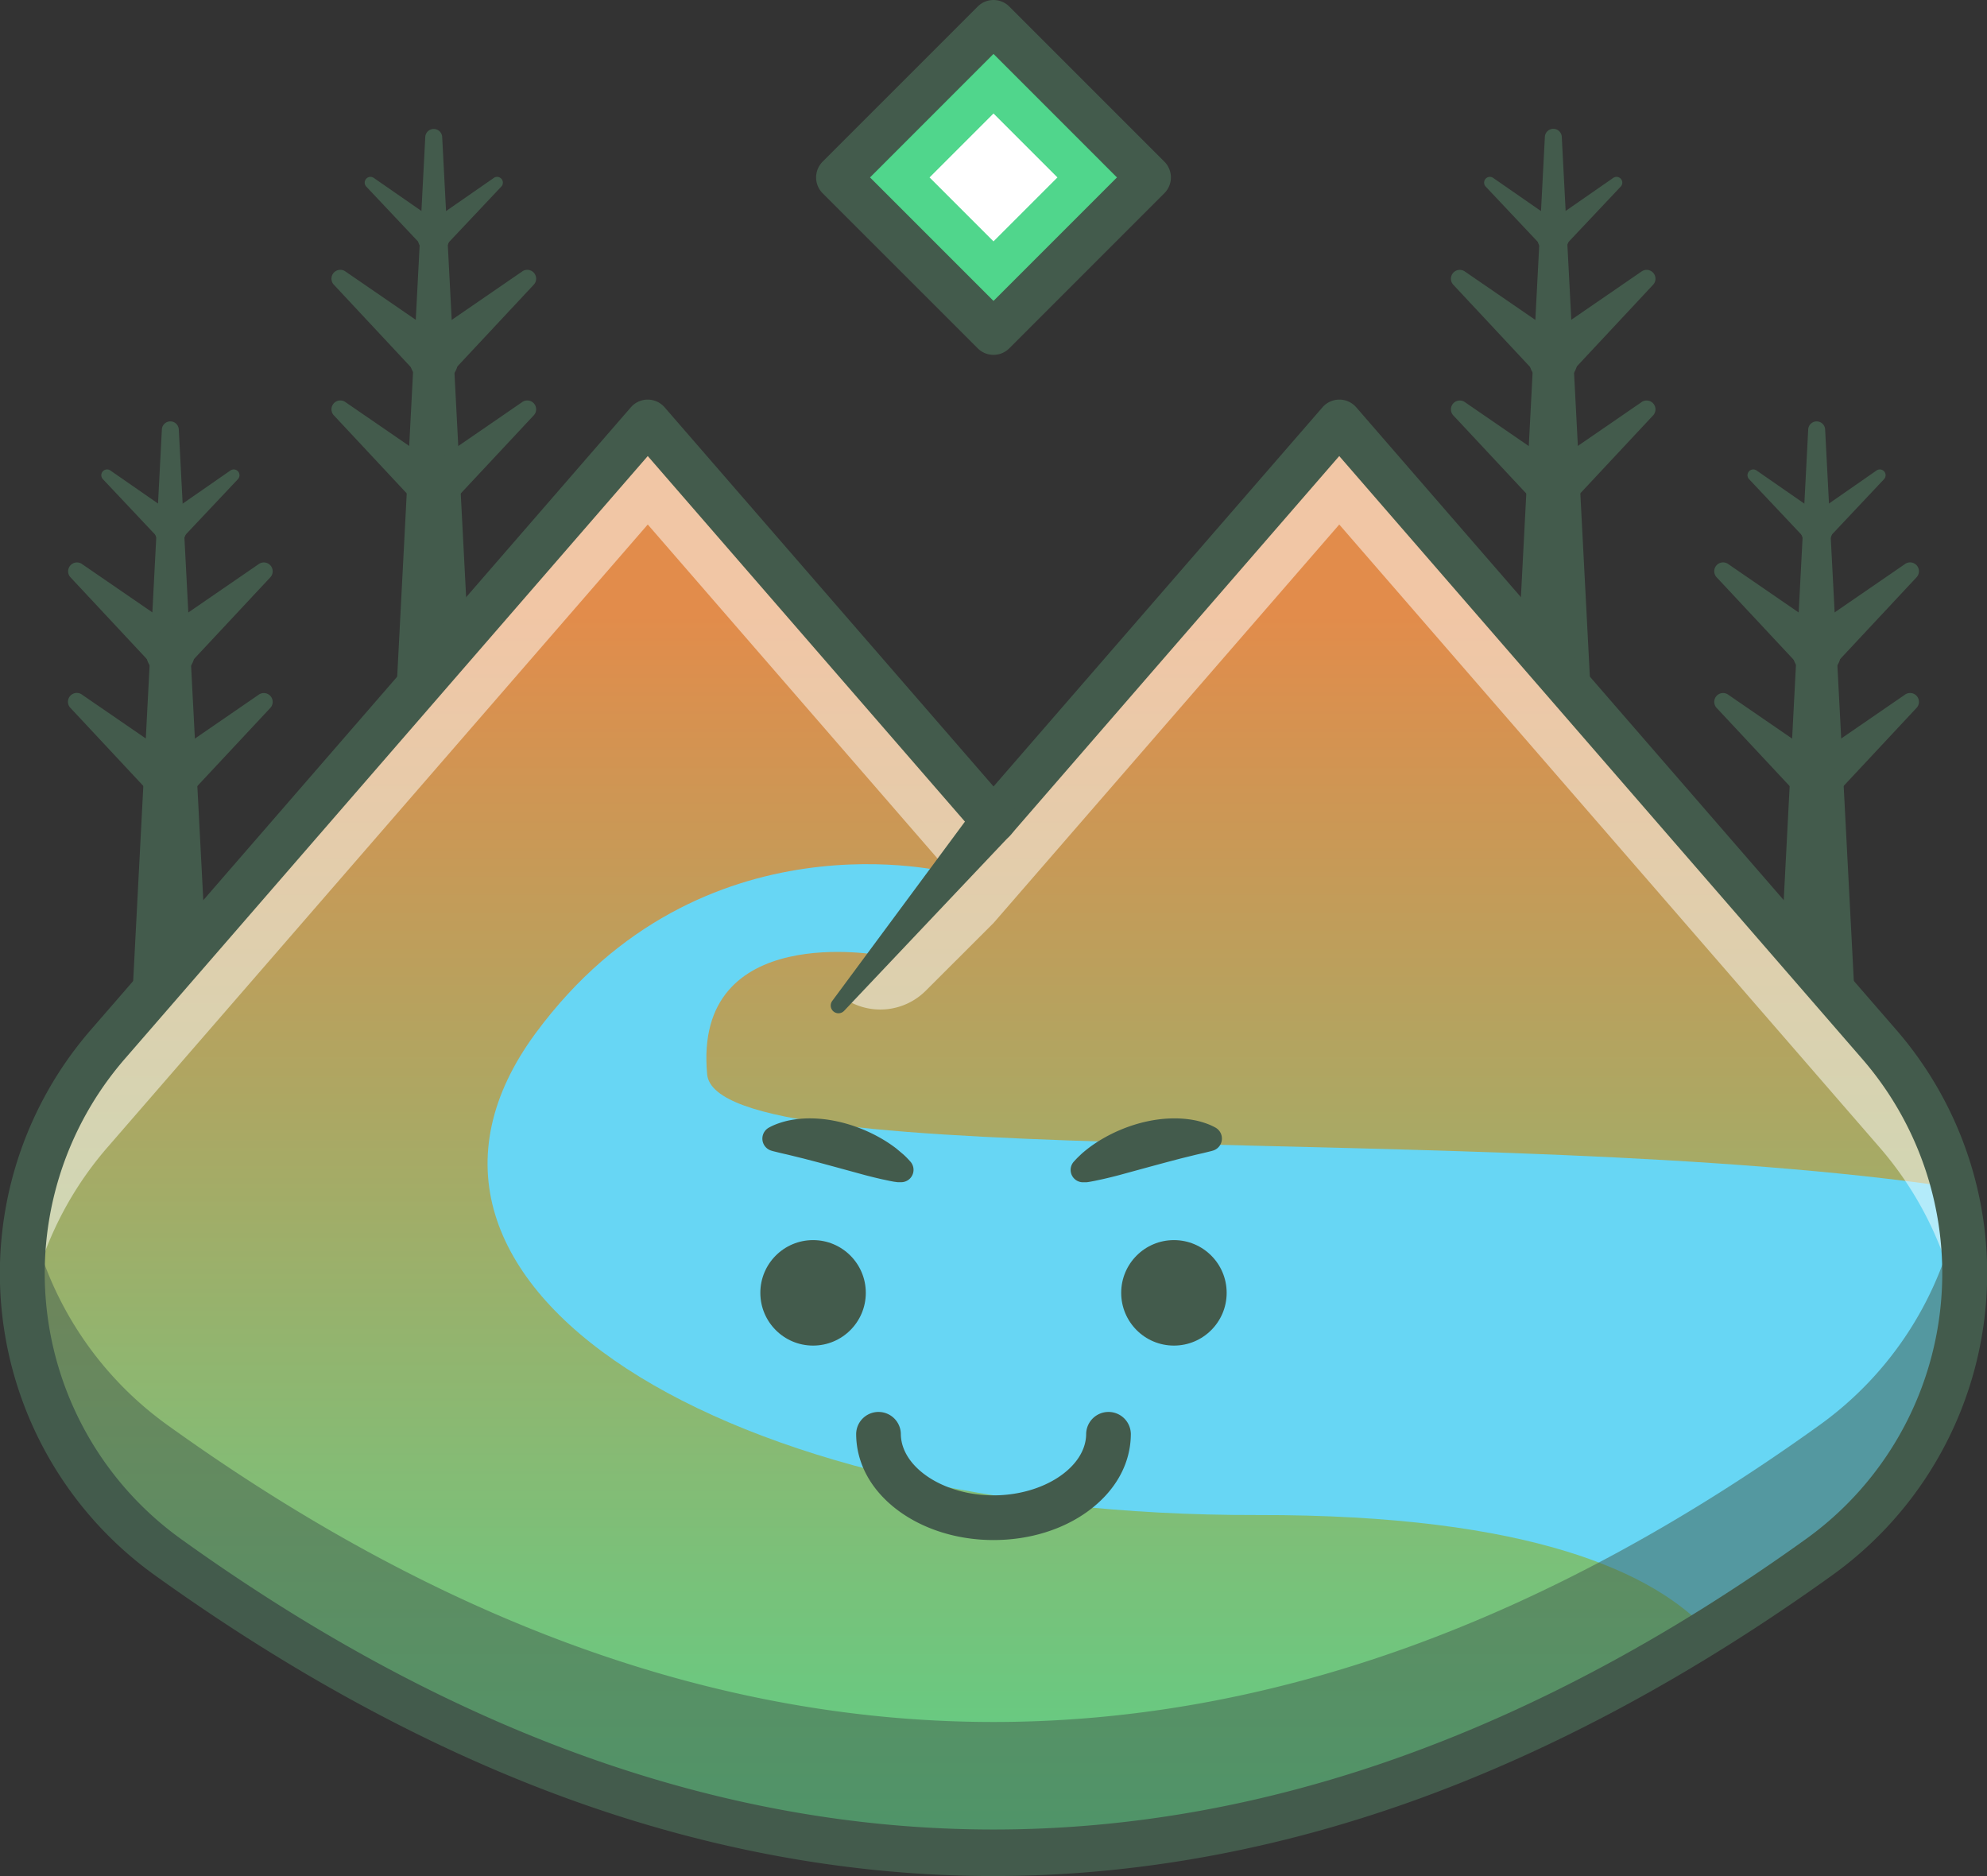<svg xmlns="http://www.w3.org/2000/svg" xmlns:xlink="http://www.w3.org/1999/xlink" viewBox="0 0 1347.06 1271.65" ><rect x="0" y="0" width="1347.06" height="1271.65" fill="#333333" stroke="none"/><defs><linearGradient id="A" x1="673.53" y1="1323.62" x2="673.53" y2="416.57" gradientUnits="userSpaceOnUse"><stop offset="0" stop-color="#50d68c"/><stop offset="1" stop-color="#e28c4b"/></linearGradient><path id="B" d="M1046.52 168.18l-39.29-41.67a3.91 3.91 0 0 1 5.08-5.9l47.06 32.65a9.9 9.9 0 0 1-11.29 16.27 10.16 10.16 0 0 1-1.56-1.35z"/></defs><g fill="#435b4c"><path d="M1200.54 777.55l25.31-486.41a5.74 5.74 0 0 1 11.47 0l25.31 486.41a31.09 31.09 0 0 1-62.09 3.23 29 29 0 0 1 0-3.23z"/><path d="M1221.7 518.81l69.55-47.81a6 6 0 0 1 7.82 9.08l-57.6 61.67A15.24 15.24 0 0 1 1219.2 521a15.8 15.8 0 0 1 2.5-2.19z"/><path d="M1221.61 541.77L1164 480.1a6 6 0 0 1 7.82-9.08l69.54 47.79a15.235 15.235 0 1 1-17.26 25.11 16.74 16.74 0 0 1-2.49-2.15zm.09-111.51l69.55-47.79a6 6 0 0 1 7.82 9.08l-57.6 61.67a15.24 15.24 0 0 1-22.27-20.8 16.34 16.34 0 0 1 2.5-2.16z"/><path d="M1221.61 453.22L1164 391.55a6 6 0 0 1 7.82-9.08l69.54 47.79a15.235 15.235 0 1 1-17.26 25.11 16.74 16.74 0 0 1-2.49-2.15zm3.54-101.64l47-32.65a3.91 3.91 0 0 1 5.08 5.9L1238 366.5a9.893 9.893 0 1 1-14.4-13.57 10.41 10.41 0 0 1 1.55-1.35z"/><path d="M1225.08 366.5l-39.29-41.67a3.91 3.91 0 0 1 5.08-5.9l47.06 32.65a9.902 9.902 0 1 1-11.29 16.27 10.65 10.65 0 0 1-1.56-1.35zM1022 579.23l25.32-486.41a5.74 5.74 0 0 1 11.47 0l25.31 486.41a31.092 31.092 0 0 1-62.1 3.23c-.08-1.07-.08-2.18 0-3.23z"/><path d="M1043.14,320.49l69.55-47.79a6,6,0,0,1,7.81,9.08l-57.6,61.66a15.23,15.23,0,1,1-19.76-22.95Z"/><path d="M1043.05 343.44l-57.6-61.66a6 6 0 0 1 7.81-9.08l69.55 47.79a15.24 15.24 0 1 1-19.76 22.95zm.09-111.5l69.55-47.79a6 6 0 0 1 7.81 9.08l-57.6 61.67a15.23 15.23 0 1 1-19.76-23z"/><path d="M1043.05 254.9l-57.6-61.67a6 6 0 0 1 7.81-9.08l69.55 47.79a15.235 15.235 0 1 1-17.26 25.11 15.8 15.8 0 0 1-2.5-2.15zm3.53-101.64l47.06-32.65a3.91 3.91 0 0 1 5.08 5.9l-39.29 41.67A9.908 9.908 0 1 1 1045 154.6a10.87 10.87 0 0 1 1.58-1.34z"/><use xlink:href="#B"/><path d="M84.43 777.55l25.31-486.41a5.74 5.74 0 0 1 11.47 0l25.32 486.41a31.09 31.09 0 0 1-62.1 3.23 31.63 31.63 0 0 1 0-3.23z"/><path d="M105.6 541.77L48 480.1a6 6 0 0 1 7.81-9.1l69.55 47.79a15.23 15.23 0 1 1-17.26 25.11 16.25 16.25 0 0 1-2.5-2.13z"/><path d="M105.69 518.81L175.24 471a6 6 0 0 1 7.81 9.08l-57.6 61.67a15.23 15.23 0 1 1-19.76-23zm-.09-65.59L48 391.55a6 6 0 0 1 7.81-9.08l69.55 47.79a15.235 15.235 0 1 1-17.26 25.11 16.25 16.25 0 0 1-2.5-2.15z"/><path d="M105.69 430.26l69.55-47.79a6 6 0 0 1 7.81 9.08l-57.6 61.67a15.23 15.23 0 0 1-22.26-20.8 15.88 15.88 0 0 1 2.5-2.16z"/><use xlink:href="#B" x="-937.45" y="198.32"/><path d="M109.14 351.58l47.05-32.65a3.91 3.91 0 0 1 5.08 5.9L122 366.5a9.893 9.893 0 1 1-14.4-13.57 10.41 10.41 0 0 1 1.54-1.35zM263 579.23l25.31-486.41a5.74 5.74 0 0 1 11.46 0l25.32 486.41a31.092 31.092 0 0 1-62.1 3.23l.01-3.23z"/><path d="M284.16 343.44l-57.6-61.66a6 6 0 0 1 7.82-9.08l69.54 47.79a15.23 15.23 0 1 1-17.26 25.11 16.24 16.24 0 0 1-2.5-2.16z"/><path d="M284.25 320.49l69.55-47.79a6 6 0 0 1 7.82 9.08L304 343.44a15.233 15.233 0 1 1-22.27-20.79 15.8 15.8 0 0 1 2.52-2.16zm-.09-65.59l-57.6-61.67a6 6 0 0 1 7.82-9.08l69.54 47.79a15.235 15.235 0 1 1-17.26 25.11 16.74 16.74 0 0 1-2.5-2.15z"/><path d="M284.25 231.94l69.55-47.79a6 6 0 0 1 7.82 9.08L304 254.9a15.24 15.24 0 0 1-22.27-20.8 15.8 15.8 0 0 1 2.52-2.16zm3.38-63.76l-39.29-41.67a3.91 3.91 0 0 1 5.08-5.9l47.06 32.65a9.902 9.902 0 0 1-11.29 16.27 10.65 10.65 0 0 1-1.56-1.35z"/><path d="M287.7 153.26l47.05-32.65a3.91 3.91 0 0 1 5.08 5.9l-39.29 41.67a9.9 9.9 0 1 1-14.4-13.58 11 11 0 0 1 1.56-1.34z"/></g><path d="M1233.12 1055.55q-22.84 16.41-45.68 31.46-14.67 9.69-29.34 18.79a1151 1151 0 0 1-119.24 65q-138 64.71-276 80.53a780.91 780.91 0 0 1-147.16 3q-250.85-18.58-501.7-198.78C.7 974.21-18.26 813.18 73.12 707.87L439.14 286l234.39 270.16L907.92 286l366 421.85a235.49 235.49 0 0 1 50.81 97.15c22.94 91-9.63 191.66-91.61 250.55z" fill="url(#A)"/><path d="M1233.12 1055.55q-22.84 16.41-45.68 31.46-14.67 9.69-29.34 18.79c-35.94-39-118.4-79.24-305.74-78.85-362 .76-614.92-156.38-489.13-326.76C475.61 548 643.9 591.53 643.9 591.53l-46.59 56.09s-127.6-24-117.91 80.59c6.4 69.12 528.7 29.94 845.33 76.77 22.94 91.02-9.63 191.68-91.61 250.57z" fill="#67d6f4"/><path d="M1329.33 897.67a235.43 235.43 0 0 0-55.39-120.28l-366-421.85-234.41 270.14-45.94 45.88a43.58 43.58 0 0 1-55.17 5.28h0l71.48-85.31-204.76-236-366 421.85a235.43 235.43 0 0 0-55.41 120.29 236 236 0 0 1 55.39-189.8L439.14 286l234.39 270.16L907.92 286l366 421.85a236 236 0 0 1 55.41 189.82z" fill="#fff" opacity=".5"/><path d="M1233.12 966.27q-559.59 401.91-1119.17 0a235.87 235.87 0 0 1-94.55-148C2.67 905.66 35.93 999.51 114 1055.55q559.58 401.91 1119.17 0c78-56 111.28-149.89 94.55-237.3a235.91 235.91 0 0 1-94.6 148.02z" fill="#435b4c" opacity=".5"/><path d="M673.531 15.146l105.118 105.118-105.118 105.118-105.118-105.118z" fill="#50d68c"/><path d="M673.531 76.919l43.346 43.346-43.346 43.346-43.346-43.346z" fill="#fff"/><g fill="#435b4c"><path d="M673.53 240.53a15.14 15.14 0 0 1-10.71-4.43L557.7 131a15.16 15.16 0 0 1 0-21.42L662.82 4.44a15.14 15.14 0 0 1 21.42 0l105.12 105.12a15.13 15.13 0 0 1 0 21.41L684.24 236.1a15.14 15.14 0 0 1-10.71 4.43zm-83.7-120.26l83.7 83.7 83.7-83.7-83.7-83.71z"/><circle cx="795.85" cy="876.34" r="35.75"/><circle cx="551.21" cy="876.34" r="35.75"/><path d="M728 787.39l1.19-1.31 1.14-1.2 2.35-2.26c1.58-1.47 3.23-2.81 4.9-4.12a92.5 92.5 0 0 1 10.57-7 105.44 105.44 0 0 1 23.49-9.88 99.75 99.75 0 0 1 12.72-2.7 86.36 86.36 0 0 1 13.2-.83 72.41 72.41 0 0 1 13.44 1.48 58.9 58.9 0 0 1 6.59 1.9 40.71 40.71 0 0 1 6.31 2.8 8.51 8.51 0 0 1-1.59 15.65l-1.13.33-5.42 1.33-5.22 1.2-10.23 2.52-10.23 2.7-10.29 2.78-21.13 5.77q-5.4 1.43-11 2.7l-5.64 1.21-2.87.54-1.44.23a10.65 10.65 0 0 1-1.38.16h-2a8.38 8.38 0 0 1-6.34-14zm-119.16 13.96a10.65 10.65 0 0 1-1.38-.16L606 801l-2.87-.54-5.64-1.21q-5.6-1.28-11-2.7l-21.12-5.77L555.1 788l-10.19-2.66-10.23-2.52-5.22-1.2-5.42-1.33-1.11-.33a8.51 8.51 0 0 1-1.61-15.65 40.71 40.71 0 0 1 6.31-2.8 59.35 59.35 0 0 1 6.58-1.9 72.61 72.61 0 0 1 13.4-1.53 86.36 86.36 0 0 1 13.2.83 99.75 99.75 0 0 1 12.72 2.7 105.44 105.44 0 0 1 23.47 9.84 92.5 92.5 0 0 1 10.57 7l4.9 4.12a55.34 55.34 0 0 1 2.35 2.26l1.14 1.2 1.19 1.31a8.38 8.38 0 0 1-6.32 14zm64.69 242.55c-24 0-46.76-7-64.06-19.58-18.73-13.68-29.05-32.32-29.05-52.49a15.15 15.15 0 0 1 30.29 0c0 22.65 28.77 41.78 62.82 41.78s62.82-19.13 62.82-41.78a15.15 15.15 0 0 1 30.29 0c0 20.17-10.32 38.81-29 52.49-17.35 12.68-40.1 19.58-64.11 19.58zm0 227.75c-94.58 0-190.43-17.2-284.91-51.13-94.15-33.81-189.54-85.18-283.51-152.67a251.79 251.79 0 0 1-43.43-369.91l366-421.85a15.15 15.15 0 0 1 22.88 0l223 257 223-257a15.15 15.15 0 0 1 22.88 0l366 421.85a251.84 251.84 0 0 1-43.44 369.91h0c-94 67.49-189.35 118.86-283.51 152.67-94.49 33.93-190.38 51.13-284.96 51.13zM439.14 309.13L84.56 717.8a221.75 221.75 0 0 0 38.22 325.45c365.45 262.48 736.05 262.48 1101.5 0l8.84 12.3-8.84-12.3a221.75 221.75 0 0 0 38.22-325.45L907.92 309.13 685 566.09a15.15 15.15 0 0 1-22.88 0z"/><path d="M685.14 565.89l-113 119.41a5.25 5.25 0 0 1-8-6.74l97.79-132.12a15.17 15.17 0 1 1 24.39 18 17.69 17.69 0 0 1-1.18 1.45z"/></g></svg>